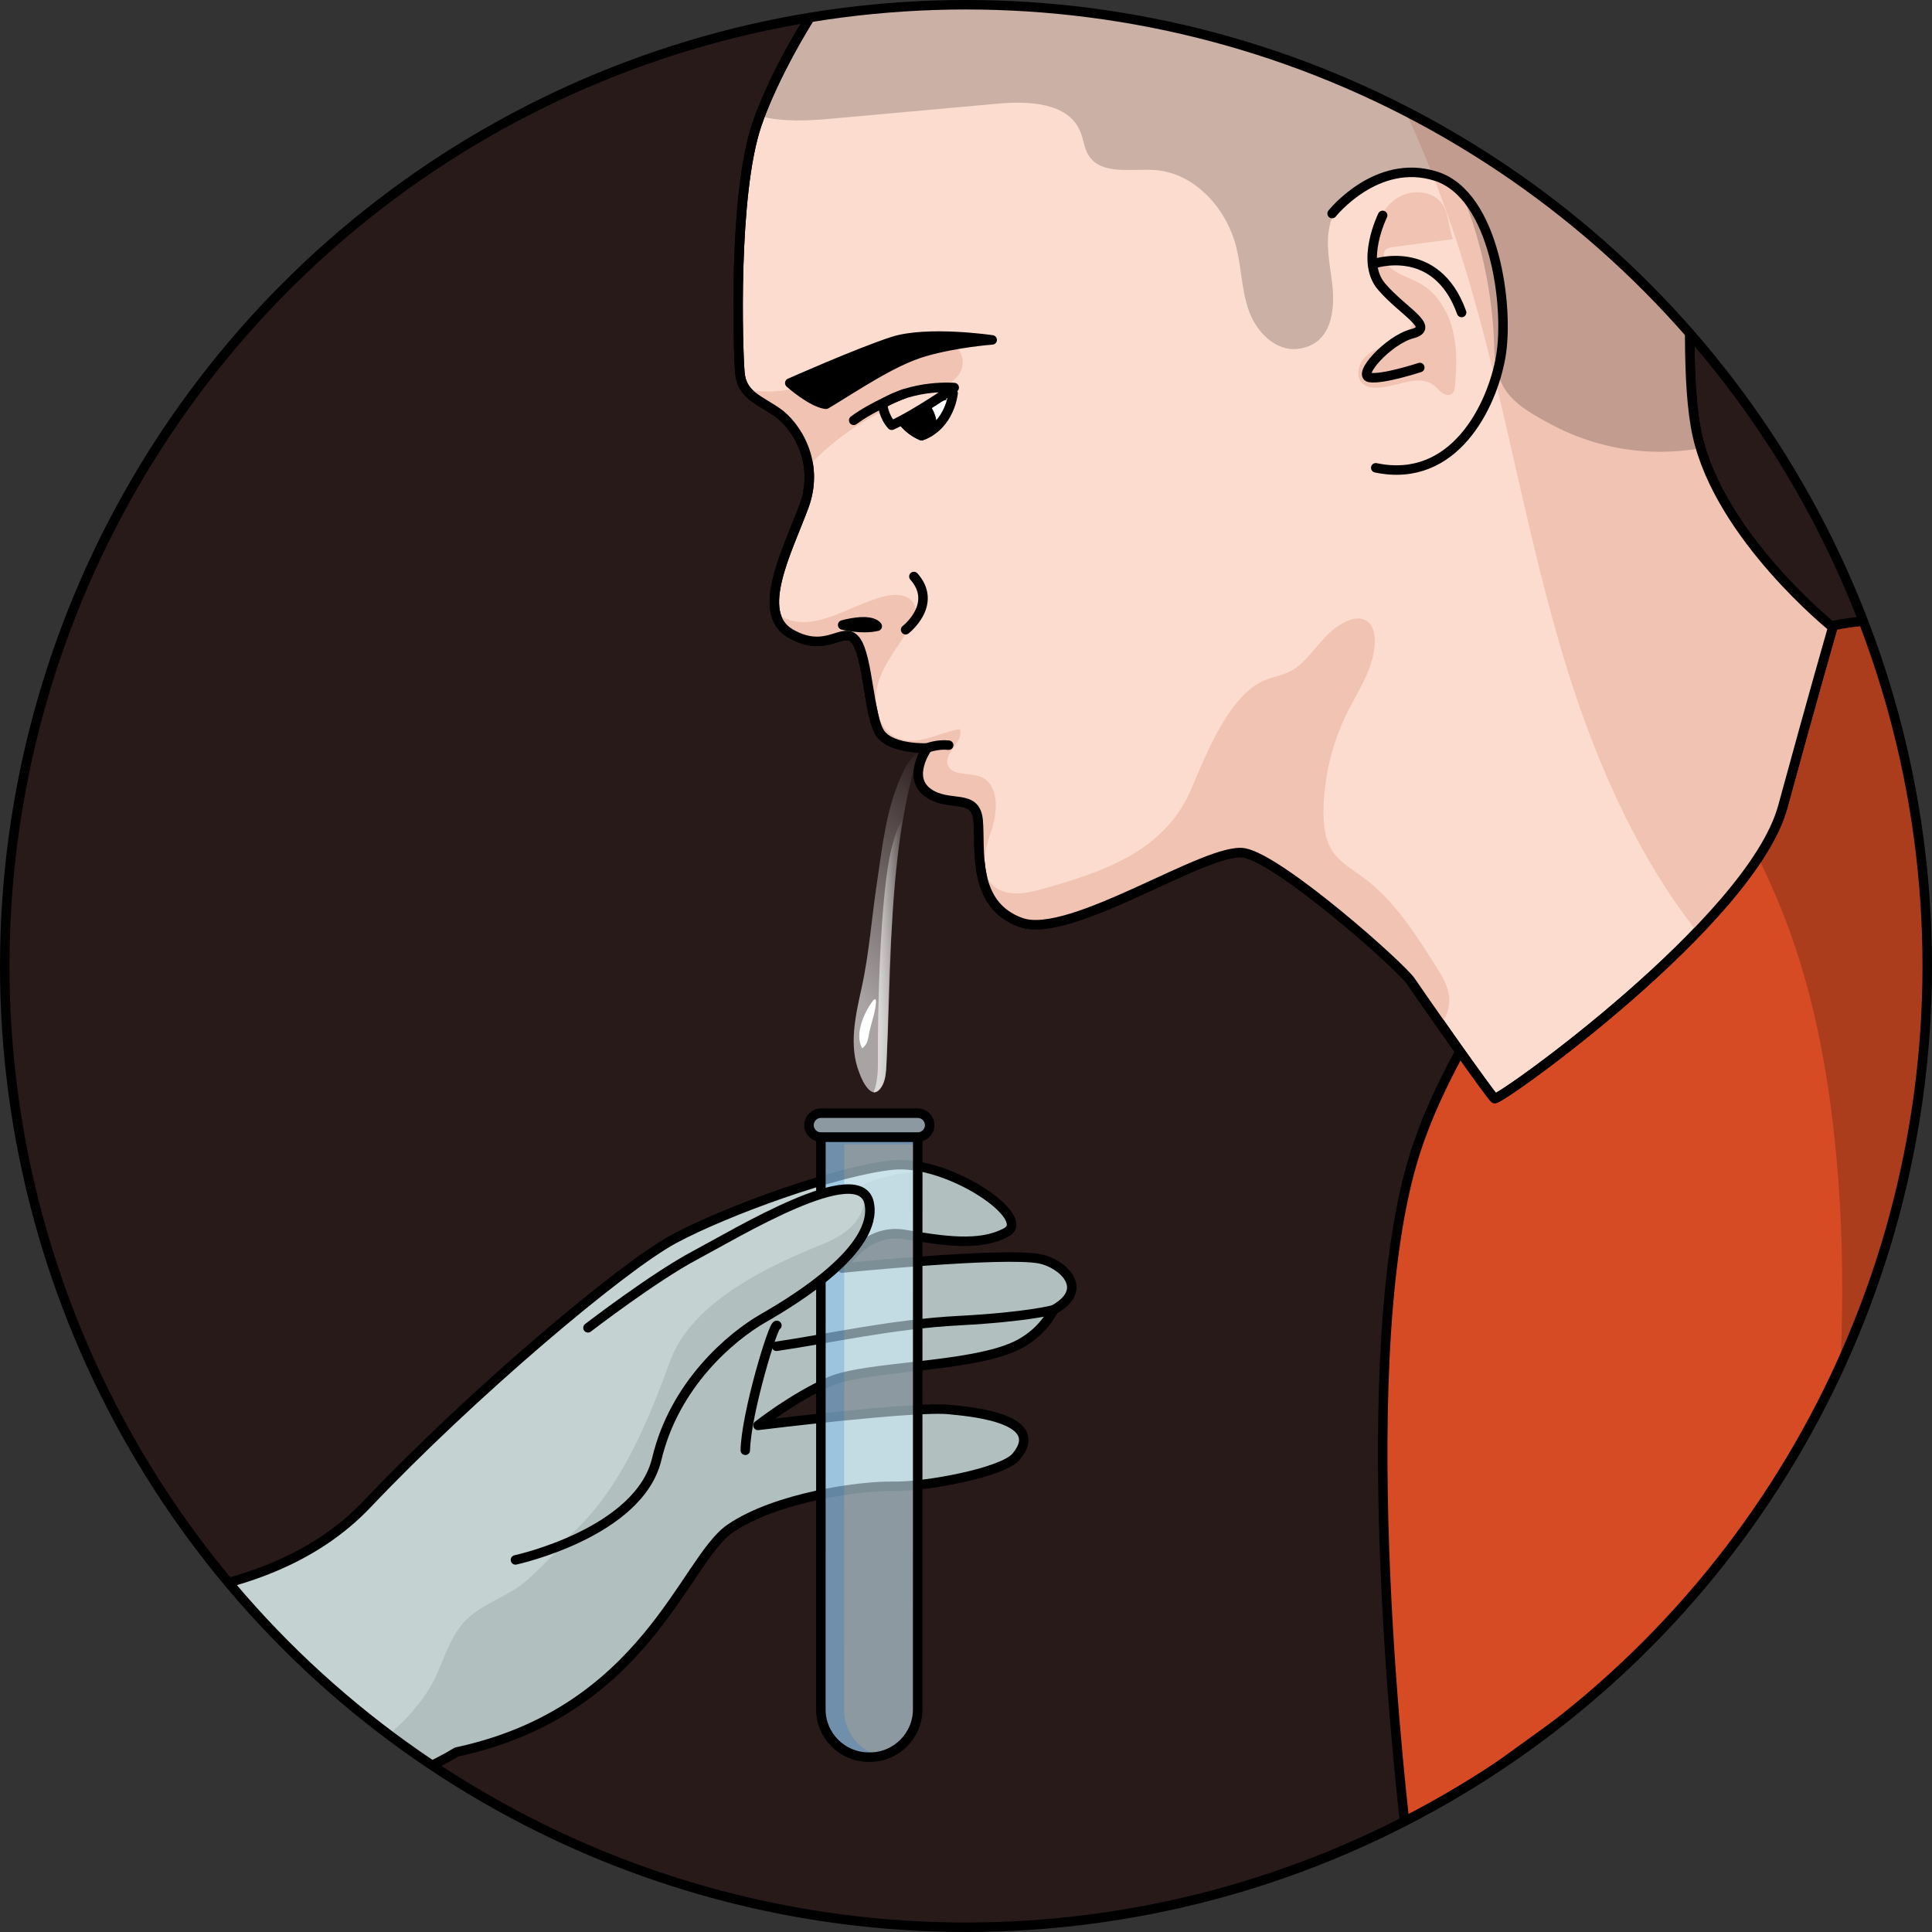 <?xml version="1.0" encoding="utf-8"?>
<!-- Created by: Science Figures, www.sciencefigures.org, Generator: Science Figures Editor -->
<svg version="1.1" id="Layer_1" xmlns="http://www.w3.org/2000/svg" xmlns:xlink="http://www.w3.org/1999/xlink" 
	 width="800px" height="800px" viewBox="0 0 203.607 203.607" enable-background="new 0 0 203.607 203.607"
	 xml:space="preserve">
<rect x="0" y="0" width="203.607" height="203.607" fill="#333333" stroke="none"/>
<g>
	<g>
		<defs>
			<circle id="SVGID_1_" cx="101.803" cy="101.803" r="101.303"/>
		</defs>
		<clipPath id="SVGID_2_">
			<use xlink:href="#SVGID_1_"  overflow="visible"/>
		</clipPath>
		<g clip-path="url(#SVGID_2_)">
			<circle fill="#291A1A" cx="101.803" cy="101.803" r="101.303"/>
			<path id="changecolor_63_" fill="#D64B23" d="M221.047,65.364c0,0-26.123-1.458-30.508,1.488
				c-4.385,2.946-34.96,32.921-41.65,55.454s-0.718,70.898-0.718,70.898l80.553-58.21l17.171-54.636l-12.907-20.769L221.047,65.364z
				"/>
			<path opacity="0.2" d="M232.988,59.589l-11.941,5.775c0,0-26.123-1.458-30.508,1.488c-1.483,0.996-5.968,5.097-11.507,10.946
				c2.827,5.709,5.884,11.307,8.353,17.189c3.559,8.478,5.274,17.609,6.129,26.734c1.226,13.088,0.566,26.37-1.054,39.479
				l36.262-26.205l17.171-54.636L232.988,59.589z"/>
			<path fill="none" stroke="#000000" stroke-linecap="round" stroke-linejoin="round" stroke-miterlimit="10" d="M221.047,65.364
				c0,0-26.123-1.458-30.508,1.488c-4.385,2.946-34.96,32.921-41.65,55.454s-0.718,70.898-0.718,70.898l80.553-58.21l17.171-54.636
				l-12.907-20.769L221.047,65.364z"/>
			<g>
				<path fill="#FCDCCE" stroke="#000000" stroke-linecap="round" stroke-linejoin="round" stroke-miterlimit="10" d="
					M146.297-28.395c-9.717-2.323-30.618,2.562-42.958,10.741S82.309,5.682,79.774,13.097c-2.535,7.415-2.002,23.807-1.801,26.173
					s2.018,2.844,3.945,4.186c1.927,1.342,4.535,5.218,2.807,9.905s-5.241,11.253-1.367,13.436c3.874,2.183,5.513-1.003,6.829,0.697
					c1.316,1.7,1.372,8.183,2.621,9.847c1.249,1.664,4.922,1.481,4.922,1.481s-2.188,3.063,0.046,4.698
					c2.233,1.635,5.049-0.028,5.313,2.966c0.264,2.994-0.71,8.872,4.512,10.733s19.698-8.062,23.538-7.331
					c3.84,0.732,16.493,11.95,17.546,13.522s8.382,12.027,8.825,12.356c0.443,0.328,27.072-18.66,30.367-30.738
					s5.268-18.912,5.268-18.912s-11.887-9.542-14.269-20.229c-2.382-10.686,1.872-35.465-4.062-46.987
					S156.614-25.929,146.297-28.395z"/>
				<path fill="#F1C3B3" d="M146.178,40.735c-0.91,0.169-1.987,0.289-2.633-0.374c-0.801-0.822-0.301-2.281,0.604-2.988
					c0.905-0.707,2.078-0.957,3.09-1.499s1.933-1.624,1.641-2.734c-0.341-1.296-1.975-1.663-3-2.526
					c-1.401-1.178-1.588-3.278-1.278-5.082c0.304-1.774,1.062-3.579,2.547-4.596c1.485-1.017,3.803-0.922,4.834,0.553
					c0.746,1.067,0.661,2.499,1.136,3.71c-2.096,0.278-4.192,0.557-6.289,0.835c-0.349,0.046-0.748,0.125-0.918,0.433
					c-0.091,0.164-0.094,0.364-0.066,0.55c0.242,1.566,2.207,2.022,3.614,2.751c1.818,0.943,3.03,2.81,3.573,4.785
					c0.543,1.975,0.49,4.064,0.301,6.104c-0.028,0.299-0.073,0.627-0.298,0.825c-0.401,0.353-1.04,0.038-1.388-0.368
					C150.131,39.346,148.294,40.343,146.178,40.735z"/>
				<path fill="#F1C3B3" d="M187.877,85.028c3.296-12.078,5.268-18.912,5.268-18.912s-11.887-9.542-14.269-20.229
					c-2.382-10.686,1.872-35.465-4.062-46.987c-5.934-11.522-18.2-24.829-28.517-27.296c-9.717-2.323-30.619,2.562-42.958,10.741
					c-0.745,0.494-1.475,1.016-2.193,1.557c4.614-1.472,9.396-2.418,14.227-2.76c4.539-0.322,9.327-0.075,13.26,2.213
					c3.106,1.806,5.394,4.718,7.477,7.644c7.374,10.355,13.197,21.813,17.217,33.873c4.698,14.095,6.915,28.896,11.082,43.157
					c3.14,10.749,7.593,21.444,14.441,30.181C183.202,93.69,186.797,88.988,187.877,85.028z"/>
				<g>
					<path fill="#F1C3B3" d="M152.71,105.023c-0.122-1.166-0.763-2.204-1.388-3.196c-2.161-3.432-4.398-6.946-7.66-9.356
						c-1.163-0.859-2.477-1.601-3.265-2.813c-0.797-1.226-0.935-2.762-0.916-4.224c0.046-3.587,0.913-7.16,2.516-10.369
						c1.232-2.466,2.938-4.893,2.881-7.649c-0.015-0.729-0.202-1.527-0.795-1.952c-0.861-0.616-2.06-0.138-2.951,0.433
						c-1.774,1.139-2.746,3.036-4.351,4.327c-1.313,1.056-2.57,0.952-3.954,1.681c-3.046,1.604-5.184,6.356-6.491,9.378
						c-0.403,0.932-0.765,1.882-1.224,2.787c-3.023,5.959-9.454,7.997-15.449,9.67c-1.74,0.486-3.874,0.783-5.117-0.528
						c-1.43-1.509-0.643-3.936-0.001-5.913c0.642-1.977,0.682-4.763-1.274-5.466c-1.209-0.434-3.05-0.045-3.405-1.279
						c-0.379-1.317,1.815-2.457,1.274-3.716c-2.191,0.364-4.399,1.79-6.469,0.984c-2.094-0.815-2.761-3.589-2.148-5.751
						c0.613-2.161,2.124-3.931,3.299-5.846c0.47-0.766,0.898-1.715,0.519-2.53c-0.492-1.055-1.965-1.143-3.095-0.866
						c-3.648,0.892-7.326,3.885-10.705,2.248c-0.297-0.144-0.565-0.33-0.818-0.532c0.205,0.944,0.701,1.727,1.632,2.251
						c3.874,2.183,5.513-1.003,6.829,0.697c1.316,1.7,1.373,8.183,2.622,9.847c1.249,1.664,4.922,1.481,4.922,1.481
						s-2.188,3.063,0.045,4.698c2.233,1.635,5.049-0.028,5.313,2.966c0.264,2.994-0.71,8.872,4.512,10.733
						c5.222,1.861,19.698-8.063,23.538-7.331c3.84,0.732,16.493,11.95,17.546,13.522c0.356,0.531,1.6,2.396,3.108,4.644
						C152.454,107.172,152.828,106.154,152.71,105.023z"/>
					<path fill="#F1C3B3" d="M78.629,41.044c0.735,0.976,1.98,1.501,3.289,2.413c1.303,0.907,2.912,2.976,3.287,5.667
						c3.207-3.404,7.292-5.986,11.766-7.353c2.07-0.632,4.76-1.744,4.472-3.889c-0.155-1.153-1.261-1.999-2.408-2.197
						c-1.146-0.198-2.316,0.121-3.411,0.512c-3.156,1.126-6.064,2.867-9.217,4.002C83.928,41.093,81.172,41.567,78.629,41.044z"/>
				</g>
				<path opacity="0.2" d="M178.876,45.887c-2.382-10.686,1.872-35.465-4.062-46.987c-5.934-11.522-18.2-24.829-28.517-27.296
					c-9.717-2.323-30.619,2.562-42.958,10.741C91.453-9.776,82.971,4.555,80.096,12.227c2.355,0.647,5.036,0.503,7.524,0.279
					c5.858-0.529,11.716-1.057,17.574-1.586c3.251-0.293,7.373-0.099,8.642,2.908c0.351,0.833,0.412,1.786,0.894,2.55
					c1.332,2.11,4.485,1.371,6.975,1.543c4.221,0.291,7.585,4.07,8.596,8.178c0.551,2.236,0.552,4.605,1.355,6.764
					c0.803,2.158,2.79,4.163,5.078,3.906c3.596-0.403,4.011-4.029,3.653-6.955c-0.25-2.041-0.723-4.128-0.234-6.126
					c0.826-3.37,4.264-4.657,7.369-5.052c4.227-0.538,5.983-0.106,7.406,4.017c1.556,4.508,2.418,9.255,2.547,14.023
					c0.125,4.632,2.178,6.035,6.153,8.132c3.436,1.813,7.322,2.792,11.208,2.804c1.48,0.005,2.95-0.123,4.401-0.365
					C179.103,46.797,178.978,46.344,178.876,45.887z"/>
				<path fill="none" stroke="#000000" stroke-linecap="round" stroke-linejoin="round" stroke-miterlimit="10" d="M146.297-28.395
					c-9.717-2.323-30.618,2.562-42.958,10.741S82.309,5.682,79.774,13.097c-2.535,7.415-2.002,23.807-1.801,26.173
					s2.018,2.844,3.945,4.186c1.927,1.342,4.535,5.218,2.807,9.905s-5.241,11.253-1.367,13.436c3.874,2.183,5.513-1.003,6.829,0.697
					c1.316,1.7,1.372,8.183,2.621,9.847c1.249,1.664,4.922,1.481,4.922,1.481s-2.188,3.063,0.046,4.698
					c2.233,1.635,5.049-0.028,5.313,2.966c0.264,2.994-0.71,8.872,4.512,10.733s19.698-8.062,23.538-7.331
					c3.84,0.732,16.493,11.95,17.546,13.522s8.382,12.027,8.825,12.356c0.443,0.328,27.072-18.66,30.367-30.738
					s5.268-18.912,5.268-18.912s-11.887-9.542-14.269-20.229c-2.382-10.686,1.872-35.465-4.062-46.987
					S156.614-25.929,146.297-28.395z"/>
				<path fill="none" stroke="#000000" stroke-linecap="round" stroke-linejoin="round" stroke-miterlimit="10" d="M140.386,22.505
					c0,0,4.699-5.918,10.94-3.936c6.241,1.982,7.73,13.802,6.836,19.001c-0.893,5.199-4.908,13.471-13.175,11.731"/>
				<path fill="none" stroke="#000000" stroke-linecap="round" stroke-linejoin="round" stroke-miterlimit="10" d="M145.711,22.701
					c0,0-2.398,4.831-0.115,7.498c2.282,2.666,5.757,4.302,3.231,4.971c-2.526,0.668-5.874,4.398-4.473,4.616
					s5.273-1.055,5.273-1.055"/>
				<path fill="none" stroke="#000000" stroke-linecap="round" stroke-linejoin="round" stroke-miterlimit="10" d="M144.645,27.834
					c0,0,6.689-2.407,9.39,5.1"/>
				<path stroke="#000000" stroke-linecap="round" stroke-linejoin="round" stroke-miterlimit="10" d="M83.232,40.369
					c0,0,2.304,2.057,3.811,2.237c3.071-1.826,7.015-4.568,10.392-5.543c3.377-0.975,7.129-1.242,7.129-1.242
					s-6.861-1.019-10.519,0.177C90.388,37.194,83.232,40.369,83.232,40.369z"/>
				<path fill="#FFFFFF" stroke="#000000" stroke-linecap="round" stroke-linejoin="round" stroke-miterlimit="10" d="
					M94.405,43.136c0,0,0.641,1.889,2.715,2.78c3.002-1.08,3.324-4.471,3.324-4.471S96.025,42.553,94.405,43.136z"/>
				<path fill="none" stroke="#000000" stroke-linecap="round" stroke-linejoin="round" stroke-miterlimit="10" d="M88.805,65.863
					c0,0,2.853-0.834,3.647,0.133C90.825,66.389,88.805,65.863,88.805,65.863z"/>
				<path fill="none" stroke="#000000" stroke-linecap="round" stroke-linejoin="round" stroke-miterlimit="10" d="M95.441,66.366
					c0,0,3.463-2.691,0.871-5.612"/>
				<path stroke="#000000" stroke-linecap="round" stroke-linejoin="round" stroke-miterlimit="10" d="M94.574,43.514
					c0.299,0.595,1.044,1.757,2.546,2.403c0.323-0.116,0.608-0.263,0.872-0.425c0.391-0.592,0.246-1.627-0.409-2.515
					c-0.178-0.242-0.38-0.448-0.591-0.621c-0.94,0.26-1.858,0.528-2.465,0.739C94.53,43.23,94.544,43.369,94.574,43.514z"/>
				<g>
					
						<linearGradient id="SVGID_3_" gradientUnits="userSpaceOnUse" x1="3645.552" y1="-1033.928" x2="3674.916" y2="-1033.928" gradientTransform="matrix(0.69 -0.724 0.724 0.69 -1680.904 3460.995)">
						<stop  offset="0.176" style="stop-color:#FFFFFF;stop-opacity:0.6"/>
						<stop  offset="1" style="stop-color:#FFFFFF;stop-opacity:0"/>
					</linearGradient>
					<path fill="url(#SVGID_3_)" d="M95.142,86.468c0.409-2.409,0.947-4.81,1.664-7.2c-0.954,0.675-1.459,1.684-1.891,2.665
						c-1.566,3.564-1.909,7.241-2.477,10.967c-0.568,3.721-0.829,7.555-1.641,11.241c-0.629,2.853-1.382,6.044-0.235,8.923
						c0.376,1.086,1.507,3.225,2.469,1.239c0.304-0.629,0.347-1.372,0.384-2.075C93.861,103.586,93.698,94.973,95.142,86.468z"/>
					<path fill="#FFFFFF" d="M90.868,110.495c0.158-0.151,0.32-0.306,0.435-0.514c0.146-0.264,0.201-0.582,0.253-0.889
						c0.195-1.151,0.709-2.358,0.768-3.498c0.005-0.102,0.001-0.221-0.064-0.268c-0.087-0.064-0.203,0.051-0.281,0.156
						C91.027,106.769,90.038,109.009,90.868,110.495z"/>
					<linearGradient id="SVGID_4_" gradientUnits="userSpaceOnUse" x1="92.067" y1="100.674" x2="95.185" y2="100.674">
						<stop  offset="0.176" style="stop-color:#FFFFFF;stop-opacity:0.6"/>
						<stop  offset="1" style="stop-color:#FFFFFF;stop-opacity:0"/>
					</linearGradient>
					<path fill="url(#SVGID_4_)" d="M92.523,111.314c0.01,1.262,0.011,2.659-0.456,3.791c0.027,0.004,0.054,0.006,0.081,0.007
						c0.288-0.069,0.576-0.304,0.78-0.625c0.034-0.06,0.069-0.113,0.103-0.183c0.304-0.629,0.347-1.372,0.384-2.075
						c0.026-0.504,0.044-1.008,0.067-1.511c0.113-3.432,0.155-8.518,0.524-13.288c0.203-3.669,0.52-7.326,1.137-10.962
						c0.013-0.077,0.029-0.155,0.042-0.232c-0.589,0.902-0.961,2.091-1.241,3.214C92.762,94.185,92.483,106.536,92.523,111.314z"/>
				</g>
				<path fill="#FCDCCE" stroke="#000000" stroke-linecap="round" stroke-linejoin="round" stroke-miterlimit="10" d="
					M93.002,42.569c0,0,0.094,1.285,0.976,2.247c2.647-1.203,6.583-3.972,6.583-3.972S96.291,40.483,93.002,42.569z"/>
				<path fill="none" stroke="#000000" stroke-linecap="round" stroke-linejoin="round" stroke-miterlimit="10" d="M95.27,41.506
					c0,0-3.199,1.223-5.3,2.791"/>
			</g>
			<g>
				<path fill="#C4D2D2" d="M-79.702,129.431c0,0,13.104,27.222,14.701,31.144c1.594,3.922,30.624,4.078,51.546,6.766
					c20.92,2.695,41.175,2.736,52.16-8.848c10.987-11.583,26.794-24.955,32.317-27.925c5.528-2.972,17.247-7.217,23.069-7.791
					c5.821-0.573,14.821,5.545,11.97,7.092c-2.849,1.545-6.703,0.884-10.805,0.216c-4.104-0.668-6.517,3.552-6.517,3.552
					s17.124-1.726,20.869-0.968c2.308,0.464,5.408,3.179,1.43,5.367c-0.76,1.488-2.125,2.931-3.998,3.812
					c-4.883,2.298-15.76,2.091-19.553,3.728c-3.79,1.638-7.606,4.642-7.606,4.642s16.788-2.074,20.195-1.666
					c1.266,0.15,10.56,0.706,7.015,4.956c-1.397,1.683-9.562,3.2-12.978,3.131c-3.417-0.067-12.327,1.136-17.175,4.46
					c-4.847,3.327-8.91,19.292-28.816,23.539c-18.485,11.789-92.284,16.334-87.083,16.114c-17.705,0.75-48.609-7.826-54.492-13.428
					c-5.888-5.596-25.232-33.834-29.284-43.284"/>
				<path fill="#B1BFBF" d="M95.255,130.086c4.102,0.668,7.956,1.329,10.805-0.216c1.049-0.57,0.163-1.931-1.601-3.591
					c-1.197-0.599-2.4-1.191-3.584-1.799c-6.889-3.532-16.981,3.662-22.282,8.934c-5.012,4.986-7.913,11.663-11.153,17.82
					c-2.873,5.462-7.31,11.168-11.849,15.258c-1.879,1.693-4.662,2.448-6.408,4.167c-2.102,2.064-2.512,5.081-4.014,7.425
					c-4.061,6.331-12.169,10.591-19.724,10.053c-7.509-0.536-8.887-0.963-16.487-1.018c-11.227-0.084-14.92,2.327-25.936,4.242
					c-7.615,1.325-15.284,2.465-23.026,2.591c-13.916,0.226-41.224,0.725-47.854-11.483c-4.066-7.487-6.655-15.095-7.506-23.602
					c-0.458-4.566-0.658-8.461,2.115-12.291c2.45-3.387,8.671-11.88,14.101-15.621c-0.352-0.967-0.555-1.523-0.555-1.523
					l-43.035,14.608c4.052,9.451,23.395,37.688,29.284,43.284c5.882,5.602,36.787,14.178,54.492,13.428
					c-5.201,0.22,68.598-4.325,87.083-16.114c19.906-4.248,23.969-20.212,28.816-23.539c4.849-3.324,13.758-4.526,17.175-4.46
					c3.415,0.069,11.58-1.448,12.978-3.131c3.545-4.251-5.749-4.806-7.015-4.956c-3.408-0.408-20.195,1.666-20.195,1.666
					s3.816-3.003,7.606-4.642c3.792-1.636,14.669-1.43,19.553-3.728c1.873-0.881,3.239-2.324,3.998-3.812
					c3.978-2.188,0.878-4.903-1.43-5.367c-3.745-0.758-20.869,0.968-20.869,0.968S91.151,129.418,95.255,130.086z"/>
				<path fill="none" stroke="#000000" stroke-linecap="round" stroke-linejoin="round" stroke-miterlimit="10" d="M-79.702,129.431
					c0,0,13.104,27.222,14.701,31.144c1.594,3.922,30.624,4.078,51.546,6.766c20.92,2.695,41.175,2.736,52.16-8.848
					c10.987-11.583,26.794-24.955,32.317-27.925c5.528-2.972,17.247-7.217,23.069-7.791c5.821-0.573,14.821,5.545,11.97,7.092
					c-2.849,1.545-6.703,0.884-10.805,0.216c-4.104-0.668-6.517,3.552-6.517,3.552s17.124-1.726,20.869-0.968
					c2.308,0.464,5.408,3.179,1.43,5.367c-0.76,1.488-2.125,2.931-3.998,3.812c-4.883,2.298-15.76,2.091-19.553,3.728
					c-3.79,1.638-7.606,4.642-7.606,4.642s16.788-2.074,20.195-1.666c1.266,0.15,10.56,0.706,7.015,4.956
					c-1.397,1.683-9.562,3.2-12.978,3.131c-3.417-0.067-12.327,1.136-17.175,4.46c-4.847,3.327-8.91,19.292-28.816,23.539
					c-20.246,12.439-93.149,16.37-87.083,16.114c-17.705,0.75-48.609-7.826-54.492-13.428c-5.888-5.596-25.232-33.834-29.284-43.284
					"/>
				<path fill="none" stroke="#000000" stroke-linecap="round" stroke-linejoin="round" stroke-miterlimit="10" d="M111.037,138.037
					c0,0-2.743,0.759-9.928,1.136c-7.186,0.376-14.05,1.956-19.276,2.707"/>
				<path fill="none" stroke="#000000" stroke-linecap="round" stroke-linejoin="round" stroke-miterlimit="10" d="M81.873,139.681
					c-0.371-0.184-3.254,9.32-3.327,13.16"/>
				<g>
					<path opacity="0.6" fill="#CEEEFB" d="M86.513,119.83l-0.007,60.32c0,2.766,2.263,5.029,5.029,5.029h0.146
						c2.766,0.001,5.029-2.262,5.029-5.028l0.007-60.321L86.513,119.83z"/>
					<path opacity="0.2" fill="#006AD1" d="M96.716,119.831l0,0.775l-7.744-0.001l-0.008,59.657c0,2.328,1.641,4.288,3.824,4.79
						c-0.357,0.081-0.727,0.128-1.108,0.128h-0.146c-2.766,0-5.029-2.263-5.029-5.029l0.007-60.32L96.716,119.831z"/>
					<path fill="none" stroke="#000000" stroke-miterlimit="10" d="M86.513,119.83l-0.007,60.32c0,2.766,2.263,5.029,5.029,5.029
						h0.146c2.766,0.001,5.029-2.262,5.029-5.028l0.007-60.321L86.513,119.83z"/>
					<g opacity="0.6">
						<path fill="#CEEEFB" d="M86.513,119.83l10.203,0.001c0.695,0,1.258-0.563,1.258-1.257c0-0.695-0.563-1.257-1.257-1.257
							l-10.203-0.002c-0.694,0-1.257,0.563-1.257,1.257C85.257,119.267,85.819,119.83,86.513,119.83z"/>
					</g>
					<g>
						<path fill="none" stroke="#000000" stroke-miterlimit="10" d="M86.513,119.83l10.203,0.001c0.695,0,1.258-0.563,1.258-1.257
							c0-0.695-0.563-1.257-1.257-1.257l-10.203-0.002c-0.694,0-1.257,0.563-1.257,1.257
							C85.257,119.267,85.819,119.83,86.513,119.83z"/>
					</g>
				</g>
				<path fill="#C4D2D2" d="M54.323,164.394c0,0,13.039-2.826,14.896-10.65c1.859-7.827,7.768-12.841,11.218-14.825
					c3.458-1.985,12.104-7.291,11.169-12.092c-0.934-4.804-13.988,3.148-18.346,5.46c-4.357,2.309-11.296,7.646-11.296,7.646"/>
				<path fill="#B1BFBF" d="M70.653,143.364c2.315-6.263,10.62-10.075,16.066-12.254c4.475-1.79,4.446-4.404,4.293-5.28
					c0.283,0.241,0.507,0.547,0.594,0.997c0.935,4.801-7.71,10.108-11.169,12.092c-3.45,1.984-9.36,6.999-11.218,14.826
					c-1.196,5.042-7.025,7.999-11.027,9.472C65.081,158.672,68.641,148.809,70.653,143.364z"/>
				<path fill="none" stroke="#000000" stroke-linecap="round" stroke-linejoin="round" stroke-miterlimit="10" d="M54.323,164.394
					c0,0,13.039-2.826,14.896-10.65c1.859-7.827,7.768-12.841,11.218-14.825c3.458-1.985,12.104-7.291,11.169-12.092
					c-0.934-4.804-13.988,3.148-18.346,5.46c-4.357,2.309-11.296,7.646-11.296,7.646"/>
			</g>
			<path fill="none" stroke="#000000" stroke-linecap="round" stroke-linejoin="round" stroke-miterlimit="10" d="M97.73,78.822
				c0,0,1.074-0.421,2.247-0.291"/>
		</g>
	</g>
	
		<circle fill="none" stroke="#000000" stroke-linecap="round" stroke-linejoin="round" stroke-miterlimit="10" cx="101.803" cy="101.803" r="101.303"/>
</g>
</svg>
